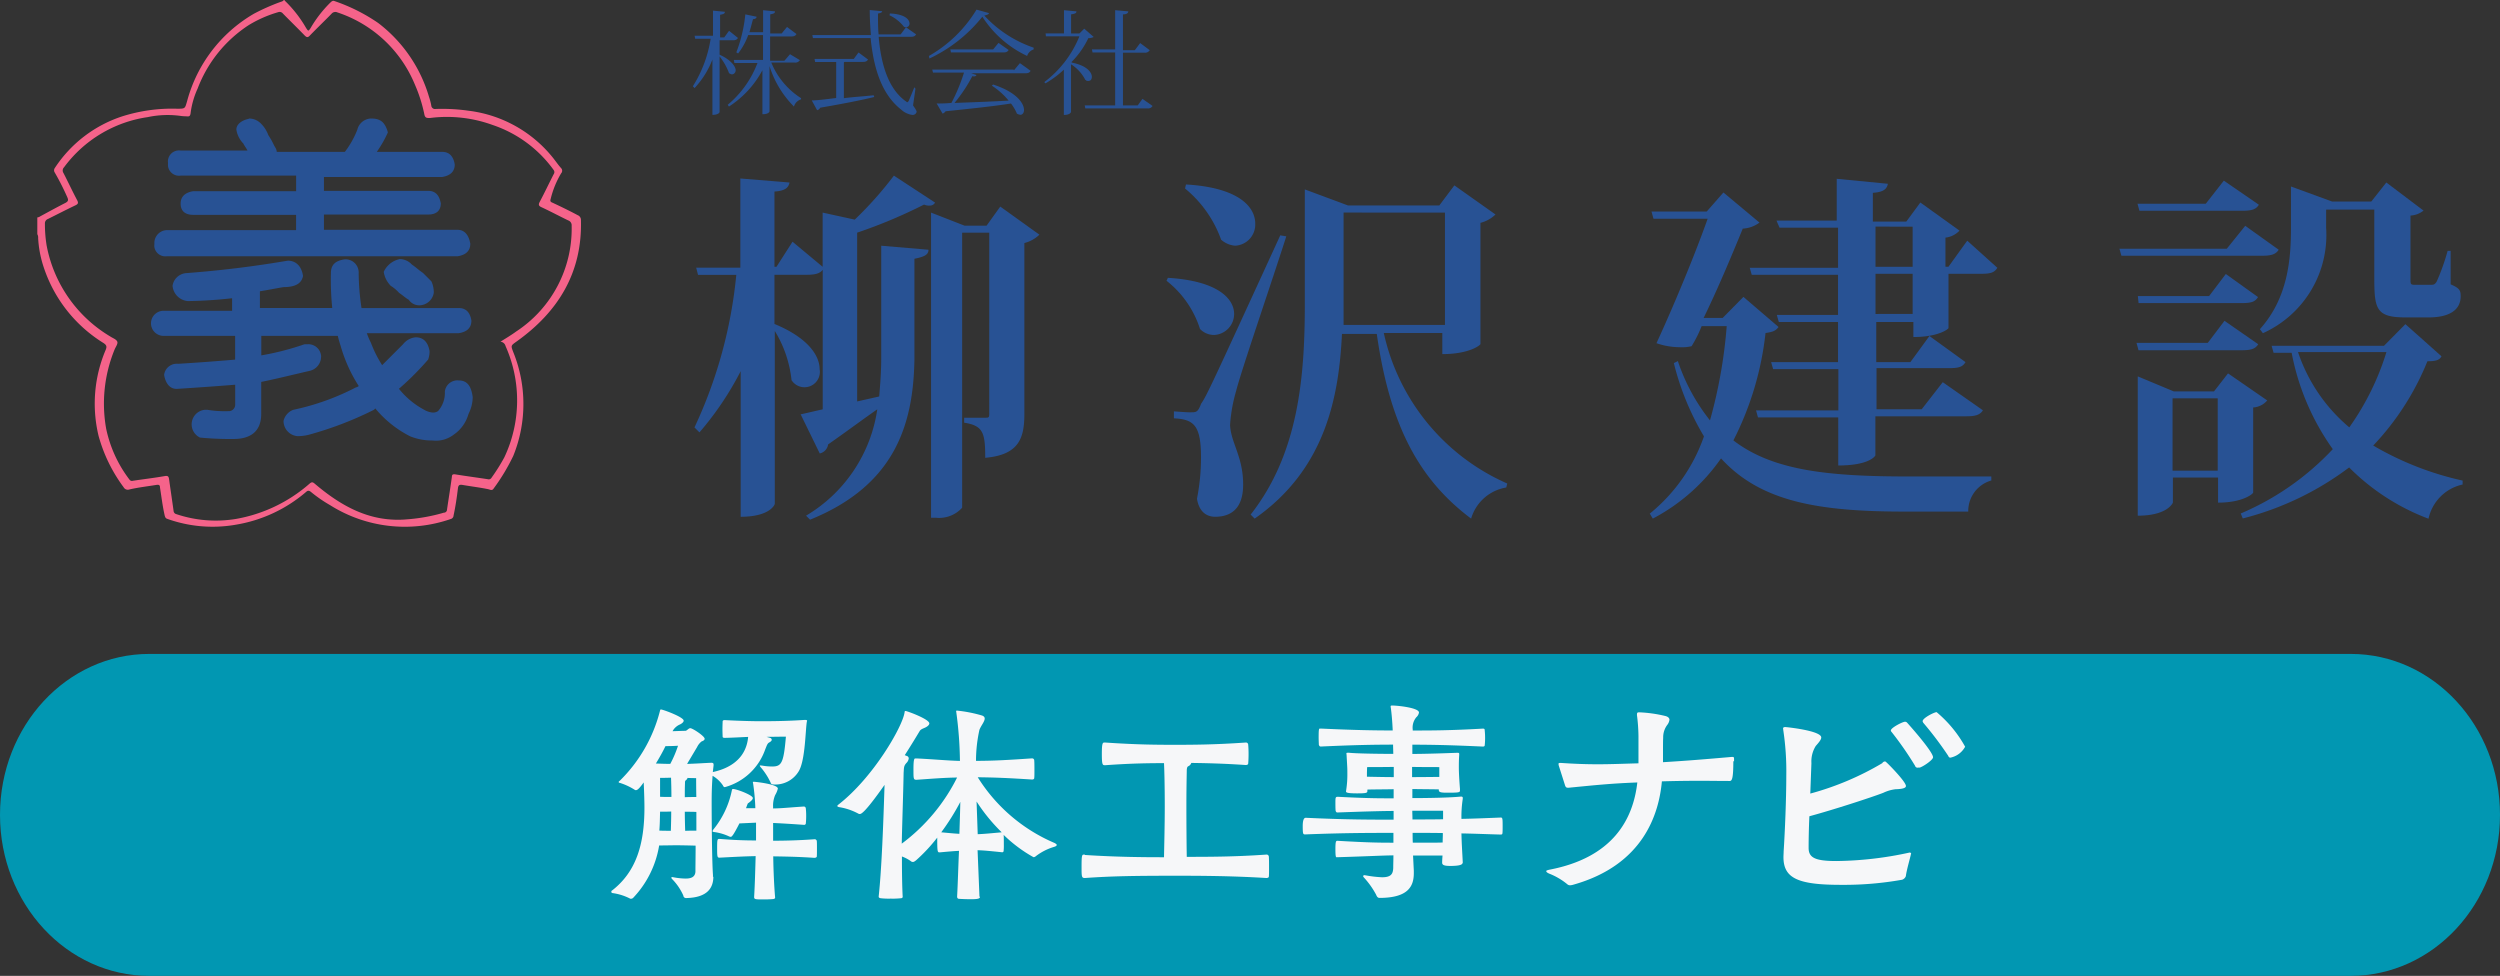 <svg xmlns="http://www.w3.org/2000/svg" width="201" height="78.459" viewBox="0 0 201 78.459">
  <rect x="0" y="0" width="201" height="78.459" fill="#333333" stroke="none"/>
  <g id="グループ_204" data-name="グループ 204" transform="translate(-38 -12.849)">
    <g id="logo_site" transform="translate(41 12.849)">
      <path id="パス_11" data-name="パス 11" d="M80.532,3.56V4.8c.955.43,1.291.975,1.291,1.244a.323.323,0,0,1-.289.336c-.094,0-.141-.047-.242-.094a4.754,4.754,0,0,0-.76-1.345V9.4c0,.047-.1.235-.578.235V5.187A7.081,7.081,0,0,1,78.521,7.48l-.141-.141a10.046,10.046,0,0,0,1.432-3.826H78.568l-.047-.242H80V1.254l.955.094c0,.141-.094.188-.383.242V3.405h.336l.383-.531.719.578c-.094.141-.2.188-.43.188H80.532Zm6.455,1.674a.437.437,0,0,1-.43.195H84.687a6.153,6.153,0,0,0,2.394,2.864v.094a.861.861,0,0,0-.572.578,7.934,7.934,0,0,1-1.963-3.254V9.349c0,.047-.094.235-.572.235V6.048a7.914,7.914,0,0,1-2.69,2.918l-.1-.141a8.129,8.129,0,0,0,2.394-3.362H81.722l-.047-.242h2.347v-2h-1.19A5.285,5.285,0,0,1,82.018,4.7l-.141-.094A11.672,11.672,0,0,0,82.6,1.556l.908.188c0,.094-.1.195-.289.195-.094.336-.188.713-.289,1.049h1.1V1.22l.955.094c0,.141-.094.188-.383.242V3.089h.921l.43-.524.76.572c-.094.148-.188.195-.43.195H84.593v1.95h1.15l.451-.524Z" transform="translate(-25.676 -0.4)" fill="#285294"/>
      <path id="パス_12" data-name="パス 12" d="M95.182,5.423V8.287c.719-.094,1.533-.141,2.394-.235l.047.141c-1,.242-2.394.524-4.351.861a.336.336,0,0,1-.242.2l-.43-.787c.43,0,1.15-.094,1.963-.195V5.376H92.869l-.047-.242h3.154l.383-.524.767.572c-.094.141-.195.188-.43.188H95.216Zm5.756,2.1-.195,1.345c.195.282.289.43.289.524a.336.336,0,0,1-.336.242,1.641,1.641,0,0,1-.908-.43c-1.54-1.2-2.212-3.261-2.454-5.749h-4.64l-.047-.242h4.707C97.307,2.6,97.26,1.926,97.26,1.2l1,.094c0,.094-.094.141-.336.188,0,.578,0,1.15.047,1.674h1.775l.43-.572.814.572c-.094.148-.188.195-.43.195H97.979c.188,2.2.767,4.156,2.152,5.164.094.047.094.094.141.094s.094-.047.141-.141c.094-.242.289-.672.43-1.056ZM98.88,1.476c1.2.054,1.58.477,1.58.814a.276.276,0,0,1-.269.289h0A.269.269,0,0,1,100,2.531a3.153,3.153,0,0,0-1.15-.908Z" transform="translate(-30.334 -0.393)" fill="#285294"/>
      <path id="パス_13" data-name="パス 13" d="M106.61,4.875a10.584,10.584,0,0,0,3.826-3.725l1.009.282c-.047.1-.148.148-.383.195a9.6,9.6,0,0,0,3.967,2.582v.141a.814.814,0,0,0-.524.524,8.627,8.627,0,0,1-3.6-3.154,11.9,11.9,0,0,1-4.256,3.362Zm6.838,1.15.477-.572.861.619c-.094.148-.188.195-.43.195h-4.351l.43.141c-.047.094-.141.141-.336.094a12.473,12.473,0,0,1-1.432,2.152c1.2-.047,2.69-.094,4.351-.188a5.971,5.971,0,0,0-1.345-1.2l.094-.094c1.916.619,2.488,1.526,2.488,2.051,0,.242-.141.383-.282.383a.672.672,0,0,1-.289-.094,3.537,3.537,0,0,0-.477-.814c-1.2.195-2.918.383-5.258.625a.477.477,0,0,1-.242.188l-.477-.814a10.086,10.086,0,0,0,1.19-.047,14.511,14.511,0,0,0,1.009-2.434h-2.488l-.067-.242h6.549Zm-1.244-2.2.814.572c-.094.148-.188.195-.43.195h-4.209l-.047-.242h3.443Z" transform="translate(-34.924 -0.377)" fill="#285294"/>
      <path id="パス_14" data-name="パス 14" d="M124.374,3.372a.874.874,0,0,1-.43.094,6.892,6.892,0,0,1-1.345,1.91v.054c1.244.235,1.627.807,1.627,1.143,0,.2-.094.336-.289.336s-.141-.047-.242-.094a3.181,3.181,0,0,0-1.143-1.244V9.4s-.047.242-.578.242V6a7.7,7.7,0,0,1-1.479,1.1L120.4,7a8.647,8.647,0,0,0,2.824-3.678h-2.69l-.027-.235h1.479V1.22l1,.094c0,.141-.094.188-.43.242V3.089h.672l.383-.383Zm3.92,4.976.814.572a.424.424,0,0,1-.43.195H123.7l-.047-.242H126.1V4.616H124.28l-.047-.242H126.1V1.22l1.056.094c0,.141-.148.242-.43.242V4.434h.955l.43-.572.767.572a.424.424,0,0,1-.43.2h-1.721V8.872h1.19Z" transform="translate(-39.441 -0.4)" fill="#285294"/>
      <path id="パス_15" data-name="パス 15" d="M97.915,23.165a.437.437,0,0,1-.4.242.982.982,0,0,1-.484-.081,40.512,40.512,0,0,1-5.379,2.259V39.155l1.775-.4c.081-.968.161-2.017.161-3.066V26.635l3.8.323c0,.4-.323.565-1.13.726v8.069c-.081,5.326-1.614,10.167-8.392,12.91l-.323-.323a11.942,11.942,0,0,0,5.729-8.553c-1.049.726-2.34,1.694-3.954,2.824a.867.867,0,0,1-.672.726L87.11,40.191c.4-.081,1.049-.242,1.775-.4V28.571c-.242.323-.672.4-1.291.4H85.005v3.954c2.743,1.13,3.631,2.582,3.631,3.631a1.237,1.237,0,0,1-2.259.888,9.414,9.414,0,0,0-1.345-3.954V47.379c0,.081-.4,1.049-2.743,1.049V36.721a24.879,24.879,0,0,1-3.315,4.922l-.4-.4a37.241,37.241,0,0,0,3.362-12.265H78.859l-.148-.578h3.55V21.229l3.954.323c-.081.4-.323.672-1.21.726v6.052h.161l1.291-2.017,2.421,2.017V23.972l2.582.565A29.256,29.256,0,0,0,94.607,21Zm5.245.323,3.147,2.259a2.69,2.69,0,0,1-1.21.672V40.137c0,1.937-.4,3.308-3.147,3.55,0-2.017-.161-2.582-1.694-2.824v-.4h1.775c.242,0,.242-.081.242-.4V25.586h-2.179V47.7a2.493,2.493,0,0,1-2.1.807h-.4V23.972l2.69,1.049h1.775Z" transform="translate(-25.738 -6.879)" fill="#285294"/>
      <path id="パス_16" data-name="パス 16" d="M135.128,29.564c4.034.242,5.326,1.694,5.326,2.9a1.688,1.688,0,0,1-1.614,1.694,1.567,1.567,0,0,1-1.13-.484,7.981,7.981,0,0,0-2.69-3.873Zm1.856,10.812c.4,0,.565,0,.807-.672.484-.726.672-1.13,6.374-13.556l.484.081c-1.21,3.792-3.631,10.819-4.034,12.433a12.723,12.723,0,0,0-.484,2.69v.074c.081,1.452,1.049,2.508,1.049,4.767s-1.345,2.582-2.259,2.582c-.672,0-1.291-.4-1.452-1.452a17.1,17.1,0,0,0,.323-3.315c0-2.582-.565-3.066-2.179-3.147V40.3c1.049.081,1.345.081,1.345.081Zm-.4-18.317c4.2.242,5.568,1.775,5.568,3.147a1.7,1.7,0,0,1-1.614,1.775,1.923,1.923,0,0,1-1.13-.484,9.414,9.414,0,0,0-2.9-4.115ZM157.324,34h-4.835a17.241,17.241,0,0,0,9.925,12.1l-.081.323a3.537,3.537,0,0,0-2.824,2.5c-4.2-3.147-6.536-7.5-7.585-14.847h-2.8c-.242,5.083-1.345,10.893-7.02,14.847l-.323-.323c3.873-4.922,4.357-11.135,4.357-16.945v-9.2l3.47,1.291h7.343l1.21-1.614,3.308,2.34a2.69,2.69,0,0,1-1.21.672V34.89c0,.081-.888.807-3.066.807V34Zm-8.069-9.683v9.037h8.15V24.319Z" transform="translate(-44.231 -7.227)" fill="#285294"/>
      <path id="パス_17" data-name="パス 17" d="M200.331,30.874l2.824,2.421c-.242.323-.484.4-1.049.484a24.912,24.912,0,0,1-2.582,8.634c3.147,2.421,7.585,2.9,14.121,2.9h6.617v.323a2.548,2.548,0,0,0-1.856,2.5h-5.083c-7.02,0-11.619-.807-14.793-4.277a15.392,15.392,0,0,1-5.487,4.841l-.242-.4a13.879,13.879,0,0,0,4.357-6.213,21.389,21.389,0,0,1-2.421-5.89l.323-.161a15.573,15.573,0,0,0,2.582,4.767,39.362,39.362,0,0,0,1.345-7.578h-2.017a10.047,10.047,0,0,1-.807,1.614,3.362,3.362,0,0,1-.968.081,5.823,5.823,0,0,1-1.856-.323c1.452-3.147,3.147-7.262,4.115-10.006H193.1l-.161-.578h4.438l1.345-1.533,2.9,2.421a2.461,2.461,0,0,1-1.345.484c-.726,1.775-1.937,4.707-3.147,7.181h1.533Zm17.994-4.519,2.421,2.179c-.242.4-.565.484-1.345.484h-2.582v4.357c0,.081-.807.726-2.824.726v-1.21h-2.985v3.228h2.743l1.533-2.1,2.9,2.1c-.242.4-.565.484-1.345.484h-5.81v3.308h3.631l1.695-2.179,3.228,2.259c-.242.4-.672.484-1.345.484h-7.3v3.147s-.4.807-2.986.807V40.564h-6.455L201.346,40h6.617V36.684h-5.245l-.161-.565h5.379V32.892h-4.761l-.161-.565h4.922V29.1H201l-.161-.565h7.1V25.307h-4.707l-.242-.565h4.841V21.38l4.115.4c-.081.4-.323.672-1.21.726v2.313h2.69l1.13-1.533,3.147,2.259a1.822,1.822,0,0,1-1.13.565v2.34h.242Zm-7.376-1.13v3.228h2.986V25.226Zm2.986,7.02V29.019h-2.986v3.228Z" transform="translate(-63.159 -7.004)" fill="#285294"/>
      <path id="パス_18" data-name="パス 18" d="M259.073,25.231l2.69,1.923c-.242.4-.672.484-1.345.484h-11.3l-.161-.565h8.634Zm-8.634,5.648h5.729l1.345-1.775L260.1,30.96c-.242.4-.565.484-1.345.484h-8.257Zm9.676,3.873c-.235.4-.639.484-1.345.484h-8.277l-.161-.592h5.729l1.345-1.775Zm.726,4.519a1.6,1.6,0,0,1-1.13.565v6.845c0,.081-.807.807-2.824.807V45.471h-3.631v2.017s-.4,1.049-2.824,1.049v-11.2l2.9,1.21h3.228l1.13-1.452Zm-.672-15.734c-.235.4-.639.484-1.345.484h-8.257l-.155-.565H255.9l1.452-1.856ZM253.23,44.919h3.631V39.1H253.23Zm18.72-11.781,2.9,2.582c-.155.323-.484.4-1.13.4a21.517,21.517,0,0,1-4.357,6.778,24.738,24.738,0,0,0,7.188,2.817v.316a3.582,3.582,0,0,0-2.743,2.75,17.866,17.866,0,0,1-6.381-4.122,24.025,24.025,0,0,1-8.553,4.1l-.161-.4a21.806,21.806,0,0,0,7.4-5.171,19.628,19.628,0,0,1-3.308-7.746h-1.452l-.161-.565h9.037Zm-6.374-7.746a8.645,8.645,0,0,1-5.083,8.472l-.242-.323c2.259-2.5,2.5-5.648,2.5-8.15V22.071l3.308,1.21h3.147l1.21-1.533,2.992,2.259a1.809,1.809,0,0,1-1.049.4v5.083c0,.4,0,.484.323.484h1.291c.242,0,.323,0,.484-.242a17,17,0,0,0,.888-2.488h.242v2.69c.726.323.807.484.807.968,0,.968-.726,1.694-2.582,1.694H271.95c-2.34,0-2.5-.672-2.5-3.147V23.927h-3.873v1.452Zm-2.259,9.992a13.5,13.5,0,0,0,4.122,6.052,21.168,21.168,0,0,0,2.986-6.052Z" transform="translate(-81.556 -7.076)" fill="#285294"/>
      <path id="パス_19" data-name="パス 19" d="M38.869,27.071a13.9,13.9,0,0,1-1.3.841.477.477,0,0,1,.41.356,10.685,10.685,0,0,1-.121,8.943,16.138,16.138,0,0,1-1.022,1.627.262.262,0,0,1-.316.128c-.874-.134-1.748-.249-2.616-.39-.195,0-.235,0-.262.195-.121.874-.262,1.748-.39,2.622a.262.262,0,0,1-.188.249,13.448,13.448,0,0,1-2.912.531c-2.972.276-5.312-1.036-7.464-2.864-.168-.141-.242-.141-.417,0A12.265,12.265,0,0,1,16.33,42.14a9.918,9.918,0,0,1-4.774-.39.3.3,0,0,1-.222-.269c-.114-.834-.242-1.668-.363-2.508,0-.2-.054-.336-.35-.289-.847.155-1.708.249-2.562.383a.229.229,0,0,1-.269-.1,10.147,10.147,0,0,1-1.883-4.088A11.431,11.431,0,0,1,6.58,28.53c.081-.222.309-.451.208-.672s-.37-.269-.558-.4a10.8,10.8,0,0,1-5.11-7.329A9.454,9.454,0,0,1,1,18.424a.35.35,0,0,1,.235-.377c.733-.356,1.459-.733,2.192-1.089.222-.1.282-.182.155-.424-.377-.719-.726-1.459-1.1-2.179a.377.377,0,0,1,.013-.457A10.194,10.194,0,0,1,9.215,9.864a7.753,7.753,0,0,1,2.643-.094,3.107,3.107,0,0,0,.437,0c.2,0,.35.067.383-.289a7.275,7.275,0,0,1,.558-1.95,10.55,10.55,0,0,1,4.075-5.063,9.844,9.844,0,0,1,2.38-1.076.309.309,0,0,1,.356.114c.592.6,1.183,1.177,1.768,1.782.148.148.235.168.39,0,.578-.6,1.17-1.17,1.742-1.755a.4.4,0,0,1,.484-.114,10.2,10.2,0,0,1,6.227,5.756,12.776,12.776,0,0,1,.767,2.414c.047.256.188.323.437.282a10.759,10.759,0,0,1,5.043.558,10,10,0,0,1,4.909,3.618.262.262,0,0,1,0,.336c-.37.74-.733,1.479-1.116,2.212-.114.222-.114.336.141.451.726.336,1.426.713,2.145,1.056C43.206,18.229,41.72,24.953,38.869,27.071Z" transform="translate(-0.326 -0.45)" fill="none"/>
      <path id="パス_20" data-name="パス 20" d="M43.707,17.678c.121,4.243-1.836,7.4-5.171,9.777-.471.336-.471.323-.269.854a11.1,11.1,0,0,1,0,8.345,16.138,16.138,0,0,1-1.587,2.636c-.114.175-.269.081-.4.047-.672-.141-1.405-.229-2.1-.35-.276-.047-.336.061-.363.282-.087.733-.195,1.459-.35,2.179a.3.3,0,0,1-.215.276,11.263,11.263,0,0,1-9.723-1.116A10.887,10.887,0,0,1,22,39.551c-.148-.114-.242-.134-.39,0a11.566,11.566,0,0,1-5.655,2.636,10.806,10.806,0,0,1-5.507-.471c-.134-.047-.161-.121-.2-.242-.175-.746-.262-1.513-.383-2.266,0-.2-.074-.256-.289-.222-.733.121-1.459.2-2.185.37a.377.377,0,0,1-.451-.182A12.44,12.44,0,0,1,4.929,35.06a11.061,11.061,0,0,1,.558-6.906c.121-.282.094-.41-.182-.585A11.33,11.33,0,0,1,.524,21.517,8.916,8.916,0,0,1,.067,19.15.551.551,0,0,0,0,18.828V17.483a.509.509,0,0,0,.242-.094c.672-.363,1.345-.733,2.017-1.076.242-.128.249-.242.148-.464a20.845,20.845,0,0,0-1-1.97.316.316,0,0,1,0-.37A10.308,10.308,0,0,1,6.832,9.353a13.294,13.294,0,0,1,4.4-.612c.672,0,.632,0,.814-.619A11.579,11.579,0,0,1,17.422,1.1,16.81,16.81,0,0,1,19.5.175c.108-.047.249-.054.316-.175h.061s0,.061.04.074a9.837,9.837,0,0,1,1.694,2.179c.182.269.182.269.363,0A9.77,9.77,0,0,1,23.568.2c.094-.081.175-.175.323-.114a14.309,14.309,0,0,1,3.523,1.768A11.545,11.545,0,0,1,31.5,7.813a4.6,4.6,0,0,1,.175.672.3.3,0,0,0,.356.276,15.123,15.123,0,0,1,2.69.148,10.3,10.3,0,0,1,6.724,3.759c.222.276.424.578.672.854a.3.3,0,0,1,0,.41A7.4,7.4,0,0,0,41.273,16c-.061.182,0,.242.155.3.672.316,1.345.639,2.017,1A.4.4,0,0,1,43.707,17.678Zm-5.157,8.943a9.881,9.881,0,0,0,4.411-8.466.417.417,0,0,0-.282-.437c-.713-.343-1.412-.719-2.138-1.056-.256-.114-.256-.222-.141-.444.39-.733.74-1.479,1.116-2.212a.282.282,0,0,0,0-.336A9.958,9.958,0,0,0,36.6,10.046a10.759,10.759,0,0,0-5.043-.558c-.242,0-.377,0-.437-.282a11.855,11.855,0,0,0-.767-2.414A10.2,10.2,0,0,0,24.133,1a.4.4,0,0,0-.484.114c-.578.592-1.177,1.163-1.748,1.755-.155.161-.235.141-.39,0-.585-.605-1.177-1.183-1.768-1.782a.329.329,0,0,0-.356-.114,9.683,9.683,0,0,0-2.394,1.049,10.543,10.543,0,0,0-4.1,5.09,6.832,6.832,0,0,0-.565,1.95c-.034.356-.182.3-.383.289a3.107,3.107,0,0,1-.437-.034,7.713,7.713,0,0,0-2.636.1,10.18,10.18,0,0,0-6.724,4.034.363.363,0,0,0-.047.457c.377.726.719,1.466,1.1,2.185.128.235.067.323-.155.424-.733.35-1.459.726-2.192,1.089a.37.37,0,0,0-.242.377,10.651,10.651,0,0,0,.134,1.735,10.839,10.839,0,0,0,5.11,7.329c.2.134.471.222.565.4s-.128.444-.215.672a11.485,11.485,0,0,0-.672,6.341,10.16,10.16,0,0,0,1.876,4.1.242.242,0,0,0,.276.094c.854-.128,1.715-.229,2.562-.377.3-.054.316.081.35.282.114.834.242,1.668.356,2.508a.289.289,0,0,0,.222.269,9.932,9.932,0,0,0,4.774.39,12.164,12.164,0,0,0,5.937-2.838c.175-.148.249-.141.417,0,2.152,1.829,4.5,3.14,7.464,2.864a14.236,14.236,0,0,0,2.912-.531.256.256,0,0,0,.262-.262c.128-.874.269-1.742.39-2.622,0-.168.067-.222.256-.2.874.141,1.748.256,2.622.39a.262.262,0,0,0,.316-.128,15.029,15.029,0,0,0,1.022-1.627,10.712,10.712,0,0,0,.1-8.943.464.464,0,0,0-.41-.356c.477-.3.9-.551,1.3-.847Z" transform="translate(0)" fill="#f5638a"/>
      <path id="パス_21" data-name="パス 21" d="M24.6,25.6c.672,0,1.116.451,1.231,1.231-.108.565-.558.894-1.567.894-.672.114-1.231.229-1.9.336v1.345h5.816a22.781,22.781,0,0,1-.108-2.791c0-.672.336-1.009,1.116-1.123a1.056,1.056,0,0,1,1.116,1,.4.4,0,0,1,0,.128,20.369,20.369,0,0,0,.229,2.791h7.827q.847,0,1.009,1.009,0,.847-1.009,1.009h-7.4a6.724,6.724,0,0,0,.336.787A9.461,9.461,0,0,0,32.192,34l1.681-1.681a1.473,1.473,0,0,1,1.009-.558c.672,0,1.009.444,1.123,1.116a1.91,1.91,0,0,1-.114.672A22.741,22.741,0,0,1,33.543,35.9a6.536,6.536,0,0,0,2.017,1.681,1.634,1.634,0,0,0,.672.229.713.713,0,0,0,.451-.114,2.205,2.205,0,0,0,.551-1.573,1.015,1.015,0,0,1,1.116-.894c.672,0,1.009.444,1.123,1.345a3.039,3.039,0,0,1-.336,1.345,3.006,3.006,0,0,1-1.224,1.694,2.347,2.347,0,0,1-1.681.444,4.646,4.646,0,0,1-1.789-.336,8.782,8.782,0,0,1-2.8-2.239l-.108.108A28.3,28.3,0,0,1,26.281,39.6a3.617,3.617,0,0,1-.894.108,1.224,1.224,0,0,1-1.123-1.224,1.257,1.257,0,0,1,.787-.894,19.7,19.7,0,0,0,5.03-1.8.41.41,0,0,0,.229-.114,12.023,12.023,0,0,1-1.459-3.241,7.543,7.543,0,0,1-.222-.787H22.476v1.567a21.9,21.9,0,0,0,3.47-.894h.222a1.029,1.029,0,0,1,1.116.935.3.3,0,0,1,0,.074,1.177,1.177,0,0,1-.894,1.123c-1.459.336-2.8.672-3.92.894V37.92c0,1.345-.78,2.017-2.232,2.017a25.5,25.5,0,0,1-2.69-.114,1.177,1.177,0,0,1,.37-2.232h.222a8.742,8.742,0,0,0,1.681.108.524.524,0,0,0,.558-.5V35.573c-1.345.108-2.9.222-4.707.336-.558,0-.894-.451-1.009-1.123a1.022,1.022,0,0,1,1.123-.894c1.789-.108,3.241-.222,4.586-.336v-1.91H14.649a1.009,1.009,0,1,1,0-2.017h5.48V28.62a35.293,35.293,0,0,1-3.557.229,1.345,1.345,0,0,1-1.231-1.237A1.2,1.2,0,0,1,16.457,26.6C19.261,26.388,21.951,26.052,24.6,25.6ZM21.474,14.17a1.345,1.345,0,0,1,1.009.444,2.481,2.481,0,0,1,.558.894,5.635,5.635,0,0,1,.444.787c.114.222.229.336.229.558h5.48A7.329,7.329,0,0,0,30.2,15.064a1.17,1.17,0,0,1,1.109-.894c.787,0,1.123.336,1.345,1.116a9.246,9.246,0,0,1-.894,1.567H37.02q.841,0,1.009,1.009,0,.841-1.009,1.009H27.512v1.116H35.9q.834,0,1.009,1.009c0,.558-.336.894-1.009.894H27.512V23.12H38.271c.558,0,.894.444,1.009,1.116q0,.841-1.009,1.009h-23.4a.888.888,0,0,1-.988-.726.814.814,0,0,1,0-.256,1.036,1.036,0,0,1,.935-1.116H25.273V21.916H17c-.672,0-1.009-.336-1.009-.894s.336-.894,1.009-1.009h8.277V18.763H15.987a.894.894,0,0,1-1.009-.753,1.621,1.621,0,0,1,0-.256.888.888,0,0,1,.753-1.009.814.814,0,0,1,.256,0h5.379c-.114-.229-.222-.336-.336-.565a2.058,2.058,0,0,1-.558-1.116c-.007-.424.437-.76,1-.867Zm12.1,11.3a1.345,1.345,0,0,1,1.009.444c.336.222.558.451.894.672l.672.672a2.091,2.091,0,0,1,.195.921,1.19,1.19,0,0,1-1.116,1.009,1.009,1.009,0,0,1-.894-.444c-.222-.114-.451-.336-.78-.558a3,3,0,0,0-.672-.565A2.064,2.064,0,0,1,32.32,26.5a1.822,1.822,0,0,1,1.231-1.015Z" transform="translate(-4.468 -4.642)" fill="#285294"/>
    </g>
    <path id="パス_23" data-name="パス 23" d="M12,0H189c6.627,0,12,5.794,12,12.942s-5.373,12.942-12,12.942H12c-6.627,0-12-5.794-12-12.942S5.373,0,12,0Z" transform="translate(38 65.424)" fill="#0197b2"/>
    <g id="レイヤー_1" data-name="レイヤー 1" transform="translate(87.13 69.582)">
      <g id="グループ_194" data-name="グループ 194" transform="translate(0.02 -0.01)">
        <path id="パス_503" data-name="パス 503" d="M8.224,13.63c0,.881-.441,1.7-2.2,1.732a.212.212,0,0,1-.213-.2,4.486,4.486,0,0,0-.927-1.352.145.145,0,0,1-.03-.106c0-.015.015-.03.061-.03.015,0,.061.015.091.015a5.6,5.6,0,0,0,.987.106c.441,0,.76-.122.79-.547,0-.608.015-1.337.015-2.1-.456-.015-1.215-.03-1.565-.03-.289,0-.912.015-1.367.015a7.97,7.97,0,0,1-2.1,4.223.276.276,0,0,1-.167.061.145.145,0,0,1-.106-.03,4.405,4.405,0,0,0-1.367-.425C.05,14.951.02,14.906.02,14.86A.125.125,0,0,1,.1,14.739c1.9-1.489,2.583-3.661,2.583-6.654,0-.349-.015-1.155-.061-2.021-.395.562-.532.623-.623.623-.015,0-.061,0-.076-.015A5.016,5.016,0,0,0,.734,6.11c-.076-.015-.122-.03-.122-.076a.122.122,0,0,1,.076-.091A12.016,12.016,0,0,0,3.94.276C3.955.215,3.97.2,4.015.2c.152,0,1.823.608,1.823.9,0,.106-.122.213-.289.3a1.23,1.23,0,0,0-.532.425l-.076.122c.517-.015.79-.03,1.033-.03.122,0,.258-.213.395-.213.182,0,1.155.638,1.155.851,0,.076-.061.152-.243.213a1.274,1.274,0,0,0-.365.456L6.112,4.575c.623-.015,1.276-.061,1.929-.091.152,0,.2.03.2.152V4.7l-.061.532c2.491-.547,2.78-2.172,2.841-2.826-.486.015-1.109.061-1.884.076-.076,0-.152-.015-.167-.076,0-.076-.015-.349-.015-.623,0-.289.015-.562.015-.623,0-.076.076-.106.167-.106,1.352.076,2.537.091,2.841.091.562,0,2.1,0,3.585-.106h.091s.106.015.106.061a.115.115,0,0,1-.015.061c-.122.638-.122,3.114-.653,4A2.2,2.2,0,0,1,13.07,6.231c-.122,0-.213-.03-.243-.152A5.353,5.353,0,0,0,11.991,4.8c-.03-.061-.03-.076-.03-.091s0-.015.015-.015c.03,0,.091.015.152.015a4.775,4.775,0,0,0,.82.076c.76,0,.927-.273,1.109-2.4-.547,0-1.063.015-1.565.015l.273.076c.106.03.152.091.152.167,0,.061-.061.122-.152.182-.182.091-.2.152-.38.608A4.771,4.771,0,0,1,9.15,6.444c-.076,0-.106-.03-.167-.152a2.567,2.567,0,0,0-.82-.76c-.076.972-.076,1.747-.076,2.218,0,.76.015,4.466.106,5.758v.167ZM4.365,3.162c-.2.425-.471.9-.76,1.382.395.015.79.03,1.155.03a8.933,8.933,0,0,0,.623-1.458c-.213.015-.577.03-1,.03ZM3.94,8.419c-.015.517-.015,1.018-.061,1.519.289.015.653.015.927.015.015-.517.03-1.018.03-1.55-.289.015-.638.015-.912.015Zm0-1.2c.273.015.623.015.912.015,0-.562-.015-1.109-.03-1.55C4.365,5.7,3.94,5.7,3.94,5.7V7.219Zm2.9-1.5s-.334,0-.7-.015c0,.061-.03.106-.106.167-.091.076-.091.106-.091.273-.015.365-.015.729-.015,1.109.349-.015.7-.015.927-.015-.015-.7-.015-1.519-.015-1.519Zm.015,2.719c-.243-.015-.577-.015-.927-.015,0,.517.015,1.033.03,1.534.334-.015.668-.015.9-.015V8.449Zm9.51,3.692c-1.307-.091-2.34-.106-3.327-.122.015,1.185.076,2.461.152,3.312,0,.076-.061.106-.152.122-.182.015-.441.03-.7.03-.744,0-.836,0-.836-.2.061-1.018.091-2.188.122-3.281-.881.015-1.717.061-2.886.122H8.71c-.152,0-.182-.061-.182-.623,0-.744,0-.881.152-.881h.076c1.124.091,1.99.122,2.9.122V9.3l-1.337.061c-.517,1.018-.623,1.079-.7,1.079a.358.358,0,0,1-.122-.03,4.084,4.084,0,0,0-1.155-.349c-.106-.015-.182-.015-.182-.076a.315.315,0,0,1,.03-.091A7.284,7.284,0,0,0,9.712,6.7c.015-.061.015-.106.106-.106.258,0,1.58.486,1.58.729,0,.091-.091.2-.289.349-.122.106-.091,0-.2.3l-.061.167H11.6a17.561,17.561,0,0,0-.182-2.005.226.226,0,0,1-.015-.091c0-.03.015-.03.061-.03.182,0,1.945.2,1.945.547a1.747,1.747,0,0,1-.213.517,2.153,2.153,0,0,0-.167.987c0,.03-.015.076-.015.091.638,0,1.109-.061,2.476-.152a.156.156,0,0,1,.167.152,5.238,5.238,0,0,1,.03.608,5.925,5.925,0,0,1-.03.608c0,.061-.076.106-.122.106h-.015c-1.291-.091-1.853-.122-2.491-.152v1.428c.972,0,2.112-.03,3.357-.122h.03s.106.061.122.122c.015.106.015.365.015.638s0,.532-.015.653a.171.171,0,0,1-.122.076h-.03Z" transform="translate(-0.02 0.119)" fill="#f6f7f9"/>
        <path id="パス_504" data-name="パス 504" d="M23.45,15.224c0,.152-.152.2-.744.2-.334,0-.7-.015-.927-.03-.122,0-.167-.076-.167-.182.061-1.094.091-2.385.152-3.676-.38.015-.881.061-1.55.122-.182,0-.2-.03-.2-1.185A13.5,13.5,0,0,1,18.3,12.307c-.091.061-.152.122-.243.122a.263.263,0,0,1-.182-.076,3.061,3.061,0,0,0-.7-.365c0,1.246.015,2.4.061,3.236h0c0,.091-.076.122-.152.122a5.885,5.885,0,0,1-.805.03,5.769,5.769,0,0,1-.805-.03c-.106-.015-.167-.061-.167-.122v-.03c.243-2.218.38-6.062.471-8.963-1.641,2.34-1.9,2.34-1.99,2.34a.183.183,0,0,1-.122-.03,4.861,4.861,0,0,0-1.519-.517c-.106-.015-.167-.061-.167-.091a.165.165,0,0,1,.076-.106c2.826-2.188,5.18-6.3,5.332-7.429C17.4.321,17.4.29,17.464.29c.122,0,1.914.653,1.914,1,0,.106-.122.243-.365.349-.167.076-.334.122-.425.289-.2.334-.638,1.063-1.185,1.914l.152.061a.207.207,0,0,1,.167.2.608.608,0,0,1-.167.349c-.243.258-.213.395-.243.805-.03,1.61-.106,3.722-.152,5.7a14.919,14.919,0,0,0,4.451-5.317c-1,.015-1.762.076-3.266.182-.243,0-.243-.076-.243-.836,0-.881.076-.881.167-.881h.076c1.55.076,2.355.167,3.494.2A31.128,31.128,0,0,0,21.551.427c0-.03-.015-.076-.015-.106,0-.061.015-.061.076-.061a11.08,11.08,0,0,1,2.005.395c.167.061.213.152.213.243,0,.243-.3.577-.425.912A11.583,11.583,0,0,0,23.131,4.3c1.458,0,2.659-.076,4.5-.2h.03a.17.17,0,0,1,.152.182c.015.167.015.517.015.82,0,.243,0,.456-.015.577,0,.091-.091.122-.182.122-1.929-.122-2.947-.167-4.36-.182a13.531,13.531,0,0,0,6.183,5.287c.106.061.167.106.167.152,0,.076-.091.122-.243.167a4.5,4.5,0,0,0-1.443.744.263.263,0,0,1-.182.076,11.291,11.291,0,0,1-2.4-1.793c.015.167.015.471.015.76a4.6,4.6,0,0,1-.015.517.117.117,0,0,1-.106.122c-1.018-.106-1.489-.152-1.99-.167l.152,3.737Zm-3.114-5.18c.653.061,1.109.106,1.458.122.03-.927.061-1.823.076-2.567a18.564,18.564,0,0,1-1.534,2.446Zm2.932.152c.456-.015.942-.061,1.929-.152a14.135,14.135,0,0,1-2.021-2.476Z" transform="translate(6.19 0.15)" fill="#f6f7f9"/>
        <path id="パス_505" data-name="パス 505" d="M25.173,10.989c2.6.167,4.725.182,6.365.182.015-.851.061-2.522.061-4.087s-.03-2.856-.061-3.479c-1.124,0-2.643.015-4.725.167-.213,0-.273,0-.273-.912,0-.836.061-.912.2-.912h.076c2.643.182,4.36.182,5.591.182s3.114,0,5.7-.182a.179.179,0,0,1,.2.182c.015.122.03.441.03.744s-.015.623-.03.76c0,.091-.106.122-.2.122-1.808-.122-3.19-.152-4.375-.167a.439.439,0,0,1-.258.273c-.091.061-.106.213-.106.38-.015.836-.03,1.626-.03,2.856,0,1.534.015,3.19.03,4.041,1.656,0,3.859,0,6.4-.182a.18.18,0,0,1,.2.182c.015.167.015.562.015.927,0,.273,0,.532-.015.653,0,.091-.106.122-.2.122-2.947-.182-5.651-.182-7.338-.182-3.221,0-5.12.03-7.247.182-.273,0-.273-.091-.273-.942s.03-.942.182-.942h.091Z" transform="translate(12.898 1.028)" fill="#f6f7f9"/>
        <path id="パス_506" data-name="パス 506" d="M49.462,12.645c0,.122-.182.243-.972.243-.471,0-.668-.061-.668-.258,0-.182.015-.38.03-.577h-2.37l.061,1.215v.2c0,1.063-.456,1.99-2.765,1.99-.106,0-.2-.076-.258-.243A6.685,6.685,0,0,0,41.5,13.784a.257.257,0,0,1-.03-.076c0-.03.03-.076.106-.076.03,0,.076.015.106.015a9.29,9.29,0,0,0,1.307.152c.7,0,.881-.243.9-.744,0-.349.015-.668.015-1.018-1.018.015-2.021.076-4.558.152-.061,0-.106,0-.106-.668s.061-.653.182-.653c2.6.152,3.479.152,4.482.152v-.79c-1.838,0-3.9,0-7.049.122h-.061c-.152,0-.182-.03-.182-.668q0-.668.243-.668c3.19.152,5.211.152,7.064.152v-.7c-.714,0-2.036.03-4.512.122-.076,0-.122-.03-.152-.152-.015-.2-.015-.441-.015-.668,0-.395.015-.441.2-.441,1.99.106,3.13.122,3.859.122h.623V6.72c-.79.015-1.747.015-2.112.03v.122c0,.152-.122.182-.836.182-.881,0-.881-.091-.881-.167,0-.03.015-.076.015-.106A8.086,8.086,0,0,0,40.2,5.444c0-.471,0-.334-.061-1.458,0-.061-.015-.091-.015-.122,0-.061.015-.076.122-.076h.091c.517.061,2.355.091,3.555.091,0-.243-.015-.486-.015-.744-1.534,0-3.175.03-5.788.152h-.03c-.091,0-.122-.061-.152-.152,0-.122-.015-.349-.015-.577,0-.7.03-.714.106-.714h.091c2.643.122,4.223.152,5.758.152-.03-.729-.091-1.382-.152-1.823a.4.4,0,0,1-.015-.106c0-.061.03-.076.122-.076.456,0,2.157.182,2.157.562a.65.65,0,0,1-.213.38,1.3,1.3,0,0,0-.289,1V2c1.489,0,2.932,0,5.636-.152.122,0,.152.03.152.152a5.686,5.686,0,0,1,.03.608,5.508,5.508,0,0,1-.03.577c0,.076-.061.106-.152.106-2.628-.122-4.208-.152-5.667-.152v.744c1.094,0,2.78-.061,3.585-.091h.061c.106,0,.122.03.122.106V3.97c-.03.395-.03.729-.03,1.018,0,.106,0,.547.091,1.717V6.8c0,.167-.015.2-.972.2-.486,0-.729-.015-.729-.2V6.735c-.395-.015-1.382-.015-2.127-.03v.729c1.185,0,3.008-.03,3.9-.122h.061s.091.015.091.091v.091a9.359,9.359,0,0,0-.106,1.61c.972-.015,2.005-.061,3.145-.106.152,0,.122.061.152.152.015.122.015.349.015.562s0,.425-.015.547c-.015.076-.03.106-.152.106-1.124-.03-2.172-.076-3.145-.091.015.82.076,1.656.106,2.34v.03ZM43.917,4.927c-.9.015-2.127.015-2.127.015s-.015.334-.015.517v.258c.3,0,1.352.03,2.157.03v-.82Zm3.676.015c-.3,0-1.4,0-2.188-.015v.82c.79,0,1.838-.015,2.188-.015Zm.3,3.509H45.421c0,.213.015.456.015.7.744,0,1.534,0,2.461-.015V8.467Zm0,1.793c-.927-.015-1.717-.015-2.446-.015,0,.273,0,.532.015.79,1.884,0,2.066,0,2.4-.015,0-.273.015-.471.015-.744Z" transform="translate(18.977 0.01)" fill="#f6f7f9"/>
        <path id="パス_507" data-name="パス 507" d="M64.54,4.27c0,1.4-.106,1.6-.289,1.6-.851,0-1.626-.015-2.355-.015-1.063,0-2.036.015-3.1.046-.243,2.674-1.519,6.73-7.125,8.31a1.151,1.151,0,0,1-.243.046.32.32,0,0,1-.228-.076,5.384,5.384,0,0,0-1.474-.866c-.167-.076-.228-.137-.228-.2,0-.046.106-.076.228-.106,5.135-.972,6.76-4.056,7.095-7.019-2.021.076-3.251.2-5.53.425-.152,0-.213-.015-.273-.167L50.5,4.619a.818.818,0,0,1-.015-.122c0-.061.046-.076.122-.076H50.7c1.109.076,2.036.106,2.962.106,1.063,0,2.081-.046,3.251-.076v-2.2A14.4,14.4,0,0,0,56.792.578c0-.167,0-.228.182-.228a10.785,10.785,0,0,1,2.112.3c.228.061.319.182.319.3a.867.867,0,0,1-.152.38A1.657,1.657,0,0,0,58.9,2.4c-.015.258-.015.38-.015,1.96,1.808-.106,3.464-.243,5.545-.425h.046c.122,0,.122.076.122.182V4.3Z" transform="translate(25.67 0.197)" fill="#f6f7f9"/>
        <path id="パス_508" data-name="パス 508" d="M72.239,11.643s.091,0,.091.046c0,.015-.015.046-.015.061-.046.258-.349,1.276-.41,1.777a.48.48,0,0,1-.3.289,26.692,26.692,0,0,1-4.922.41c-3.464,0-4.618-.532-4.618-2.233,0-.152.015-.3.015-.456.106-1.626.213-4.223.213-6.092a22.05,22.05,0,0,0-.243-3.661c0-.046-.015-.091-.015-.137,0-.061.046-.106.182-.106.091,0,2.886.289,2.886.836,0,.182-.2.41-.441.684a2.348,2.348,0,0,0-.349,1.382l-.091,2.446a23.17,23.17,0,0,0,5.788-2.446.265.265,0,0,1,.2-.137c.046,0,.091.015.152.091.091.061,1.55,1.534,1.55,1.884,0,.152-.243.243-.836.258a3.137,3.137,0,0,0-.987.289c-.9.349-3.92,1.337-5.94,1.884-.046.987-.061,1.884-.061,2.491v.061c0,.79.547,1.048,2.233,1.048a28.591,28.591,0,0,0,5.894-.684h.046Zm.744-6.852a1.178,1.178,0,0,1-.137.015.2.2,0,0,1-.2-.152,26.621,26.621,0,0,0-1.9-2.735.143.143,0,0,1-.046-.106c0-.213.942-.7,1.139-.7a.232.232,0,0,1,.182.091S74.092,3.5,74.092,3.971c0,.213-.805.76-1.094.836ZM73.3,1.176a.234.234,0,0,1-.046-.106c0-.258.942-.729,1.124-.729a9.81,9.81,0,0,1,2.294,2.78A1.745,1.745,0,0,1,75.49,4c-.091,0-.137-.046-.182-.152a27.82,27.82,0,0,0-2.021-2.674Z" transform="translate(32.175 0.192)" fill="#f6f7f9"/>
      </g>
    </g>
  </g>
</svg>
